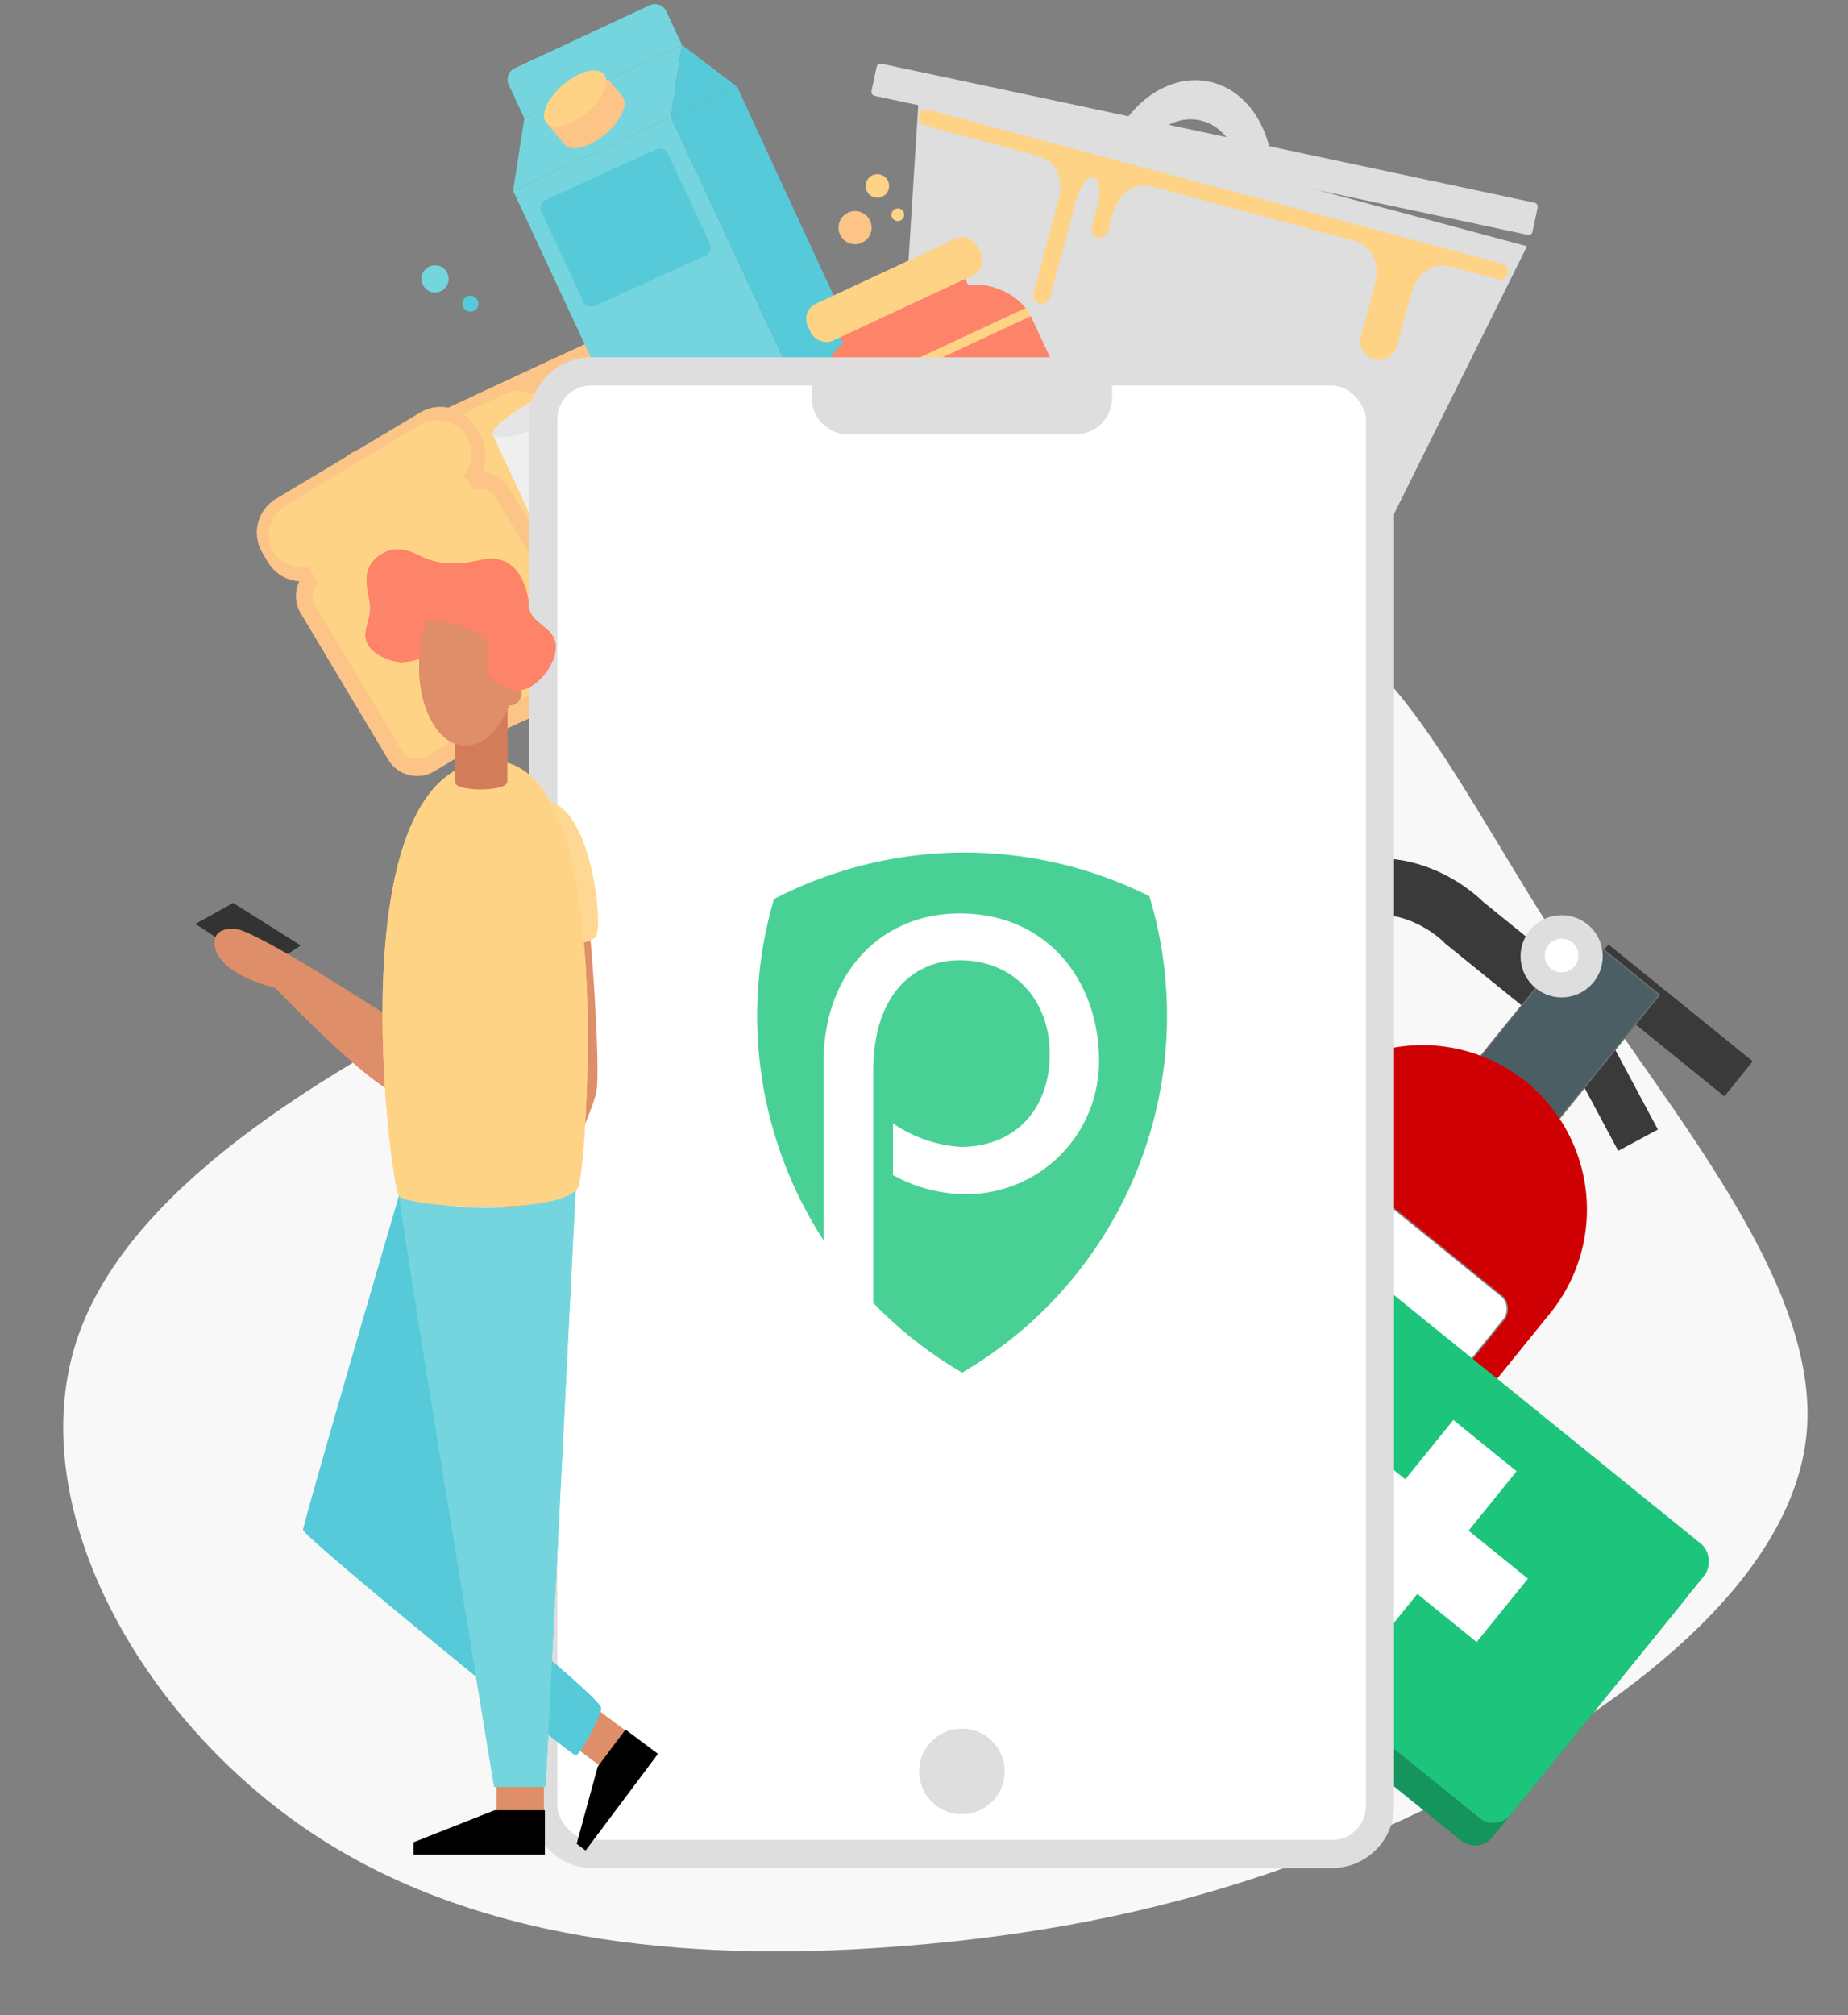 <svg xmlns="http://www.w3.org/2000/svg" width="1641.413" height="1789.337" viewBox="0 0 1641.413 1789.337">
  <rect x="0" y="0" width="1641.413" height="1789.337" fill="#808080" stroke="none"/>
  <g id="Gruppe_59" data-name="Gruppe 59" transform="translate(-6298.488 -9462.406)">
    <g id="blob-shape_1_" data-name="blob-shape (1)" transform="matrix(-0.087, -0.996, 0.996, -0.087, 6618.906, 11048.705)">
      <path id="Pfad_82" data-name="Pfad 82" d="M716.221,224.548c60.768,153.539,92.411,239.478,147.067,350.586,54.3,111.469,132.324,247.748,100.681,339.08-31.283,91.332-172.237,137.358-322.18,218.263s-309.595,197.047-439.4,174.754C72.221,1284.577-28.461,1123.847-92.465,965.274c-64-158.932-91.692-315.348-90.613-492.619.719-176.911,30.2-374.318,144.909-518.508C76.176-189.684,275.741-280.3,420.65-215.214,565.559-149.771,655.453,71.009,716.221,224.548Z" transform="translate(0 0)" fill="#f8f8f8"/>
    </g>
    <g id="Gruppe_57" data-name="Gruppe 57" transform="matrix(0.966, 0.259, -0.259, 0.966, 5929.44, 7544.682)">
      <g id="Gruppe_58" data-name="Gruppe 58" transform="translate(774.422 555.752)">
        <g id="protabo-food2" transform="translate(886.586 1060.711)">
          <path id="Pfad_54" data-name="Pfad 54" d="M685.485,83.247,559.772,705.731H252.713L127,83.247" transform="translate(-127 -83.247)" fill="#dedede"/>
        </g>
        <g id="Gruppe_1" data-name="Gruppe 1" transform="translate(843.379 1007.975) rotate(-3)">
          <rect id="Rechteck_66" data-name="Rechteck 66" width="600.163" height="29.175" rx="3.5" transform="translate(0 44.966)" fill="#dedede"/>
          <path id="Differenzmenge_1" data-name="Differenzmenge 1" d="M33.413,50.015H0a98.974,98.974,0,0,1,12.684-21.58A77.475,77.475,0,0,1,36.716,7.628a60.583,60.583,0,0,1,58.859,0,77.474,77.474,0,0,1,24.03,20.806A98.9,98.9,0,0,1,132.288,50.01l-35.7,0a48.86,48.86,0,0,0-12.414-9.741,39.469,39.469,0,0,0-38.346,0,48.847,48.847,0,0,0-12.412,9.741Z" transform="translate(225.601 0)" fill="#dedede"/>
        </g>
        <path id="Pfad_62" data-name="Pfad 62" d="M511.922,261.547h43a5.911,5.911,0,0,0,5.933-5.892v-2.515a5.913,5.913,0,0,0-5.933-5.892H25.933a5.962,5.962,0,0,0-4.2,1.725A5.869,5.869,0,0,0,20,253.139v2.515a5.91,5.91,0,0,0,5.933,5.892H130.072c25.135,0,28.944,24.111,28.944,32.434v85.984a7.59,7.59,0,1,0,15.177,0V293.977c0-35.759,19.458-35.759,19.458,0V310.04a7.6,7.6,0,0,0,2.18,5.435,7.481,7.481,0,0,0,10.817,0,7.612,7.612,0,0,0,2.18-5.435V293.977c0-8.394,3.825-32.43,28.944-32.43h183.1c25.119,0,28.927,24.111,28.927,32.434V341.6a16.595,16.595,0,1,0,33.179,0V293.977c0-8.394,3.809-32.43,28.944-32.43Z" transform="translate(873.562 834.18)" fill="#fed385"/>
      </g>
    </g>
    <g id="Gruppe_55" data-name="Gruppe 55" transform="translate(13155.778 2926.328) rotate(39)">
      <g id="Gruppe_40" data-name="Gruppe 40" transform="translate(121 9145)">
        <path id="Pfad_75" data-name="Pfad 75" d="M2397.848,1500H2253.041v52.28l109.734,46.228" transform="translate(-1931.785 -1477.448)" fill="none" stroke="#3a3a3a" stroke-width="40"/>
        <path id="Pfad_74" data-name="Pfad 74" d="M2088.567,1578.395H1958.213s-75.437-10.013-108.746,60.032-24.492,220.15-24.492,220.15v283.6" transform="translate(-1768.264 -1510.227)" fill="none" stroke="#3a3a3a" stroke-width="50"/>
        <g id="Rechteck_81" data-name="Rechteck 81" transform="translate(275 8.389)" fill="#4b5e63" stroke="#707070" stroke-width="1">
          <rect width="90" height="171" stroke="none"/>
          <rect x="0.5" y="0.5" width="89" height="170" fill="none"/>
        </g>
        <path id="Vereinigungsmenge_1" data-name="Vereinigungsmenge 1" d="M0,560V144.177H.012a146,146,0,0,1,291.977,0H292V560Z" transform="translate(175 143.389)" fill="#cf0003"/>
        <path id="Pfad_76" data-name="Pfad 76" d="M18.209,0H92.861l23.5,166.5H0Z" transform="translate(0 465.715)" fill="#4b5e63"/>
        <circle id="Ellipse_60" data-name="Ellipse 60" cx="36.5" cy="36.5" r="36.5" transform="translate(239 0.389)" fill="#dedede"/>
        <circle id="Ellipse_61" data-name="Ellipse 61" cx="15" cy="15" r="15" transform="translate(260 21.389)" fill="#fff"/>
        <g id="Rechteck_82" data-name="Rechteck 82" transform="translate(205 304.389)" fill="#fff" stroke="#707070" stroke-width="1">
          <rect width="234" height="141" rx="15" stroke="none"/>
          <rect x="0.5" y="0.5" width="233" height="140" rx="14.5" fill="none"/>
        </g>
      </g>
      <g id="Gruppe_39" data-name="Gruppe 39" transform="translate(392.38 9509.53)">
        <g id="Gruppe_37" data-name="Gruppe 37" transform="translate(0 0)">
          <rect id="Rechteck_86" data-name="Rechteck 86" width="449" height="313" rx="20" transform="translate(-0.38 25.858)" fill="#16945d"/>
          <rect id="Rechteck_85" data-name="Rechteck 85" width="449" height="313" rx="20" transform="translate(-0.38 -0.142)" fill="#1cc57b"/>
          <path id="Vereinigungsmenge_2" data-name="Vereinigungsmenge 2" d="M67.826,208V140.174H0V67.826H67.826V0h72.348V67.826H208v72.348H140.174V208Z" transform="translate(120.62 52.858)" fill="#fff"/>
        </g>
      </g>
    </g>
    <g id="Gruppe_54" data-name="Gruppe 54" transform="translate(668 73)">
      <g id="Layer_2" data-name="Layer 2" transform="translate(5713.019 9557.954) rotate(-25)">
        <path id="Pfad_26" data-name="Pfad 26" d="M504.011,369.831l.066-9.909a35.006,35.006,0,0,0-34.695-35.11l-149.536-.943a35.006,35.006,0,0,0-35.11,34.695l-.057,9.9a34.883,34.883,0,0,0,14.99,28.831,29.915,29.915,0,0,0-13.68,24.956l-.943,151.337a29.934,29.934,0,0,0,29.764,30.169l156.174.943a29.934,29.934,0,0,0,30.122-29.764l.943-151.328a29.905,29.905,0,0,0-13.378-25.135A34.884,34.884,0,0,0,504.011,369.831Z" transform="translate(-16.284 -15.067)" fill="#fcc486"/>
        <rect id="Rechteck_3" data-name="Rechteck 3" width="187.182" height="181.186" rx="15.01" transform="translate(284.207 392.411) rotate(0.35)" fill="#fcc486"/>
        <rect id="Rechteck_4" data-name="Rechteck 4" width="200.278" height="59.943" rx="29.971" transform="translate(277.486 318.119) rotate(0.35)" fill="#fcc486"/>
        <rect id="Rechteck_5" data-name="Rechteck 5" width="161.02" height="38.466" rx="16.31" transform="translate(296.818 366.668) rotate(0.35)" fill="#fcc486"/>
        <path id="Pfad_27" data-name="Pfad 27" d="M488.791,369.831l.057-9.909a35,35,0,0,0-34.685-35.11l-149.546-.943a35.015,35.015,0,0,0-35.11,34.695l-.057,9.9a34.883,34.883,0,0,0,14.99,28.831,29.934,29.934,0,0,0-13.68,24.956l-.943,151.337a29.943,29.943,0,0,0,29.764,30.169l156.174.943a29.933,29.933,0,0,0,30.169-29.764l.943-151.328a29.906,29.906,0,0,0-13.425-25.135,34.94,34.94,0,0,0,15.349-28.642Z" transform="translate(-15.412 -15.067)" fill="#fcc486"/>
        <rect id="Rechteck_6" data-name="Rechteck 6" width="187.182" height="181.186" rx="15.01" transform="translate(269.848 392.408) rotate(0.35)" fill="#fcc486"/>
        <rect id="Rechteck_7" data-name="Rechteck 7" width="200.278" height="59.943" rx="29.971" transform="translate(263.137 318.116) rotate(0.35)" fill="#fcc486"/>
        <rect id="Rechteck_8" data-name="Rechteck 8" width="161.02" height="38.466" rx="16.31" transform="translate(282.469 366.665) rotate(0.35)" fill="#fcc486"/>
        <path id="Pfad_28" data-name="Pfad 28" d="M474.459,369.831l.057-9.909a35.006,35.006,0,0,0-34.723-35.11l-149.536-.943a35.006,35.006,0,0,0-35.11,34.695l-.057,9.9a34.883,34.883,0,0,0,15,28.868,29.934,29.934,0,0,0-13.68,24.956l-.943,151.337a29.943,29.943,0,0,0,29.764,30.169l156.174.943a29.934,29.934,0,0,0,30.122-29.764l.943-151.328a29.905,29.905,0,0,0-13.359-25.173,34.94,34.94,0,0,0,15.349-28.642Z" transform="translate(-14.591 -15.067)" fill="#fcc486"/>
        <rect id="Rechteck_9" data-name="Rechteck 9" width="187.182" height="181.186" rx="15.01" transform="translate(256.338 392.41) rotate(0.35)" fill="#fcc486"/>
        <rect id="Rechteck_10" data-name="Rechteck 10" width="200.278" height="59.943" rx="29.971" transform="translate(249.627 318.118) rotate(0.35)" fill="#fcc486"/>
        <rect id="Rechteck_11" data-name="Rechteck 11" width="161.02" height="38.466" rx="16.31" transform="translate(268.95 366.667) rotate(0.35)" fill="#fcc486"/>
        <path id="Pfad_29" data-name="Pfad 29" d="M462.811,369.831l.066-9.909a35.006,35.006,0,0,0-34.695-35.11l-149.536-.943a35.006,35.006,0,0,0-35.11,34.695l-.066,9.9a34.94,34.94,0,0,0,15,28.831,29.915,29.915,0,0,0-13.68,24.956l-.943,151.337a29.934,29.934,0,0,0,29.764,30.169l156.174.943a29.934,29.934,0,0,0,30.122-29.764l.943-151.328a29.905,29.905,0,0,0-13.378-25.135A34.883,34.883,0,0,0,462.811,369.831Z" transform="translate(-13.926 -15.067)" fill="#fcc486"/>
        <rect id="Rechteck_12" data-name="Rechteck 12" width="187.182" height="181.186" rx="15.01" transform="translate(245.364 392.409) rotate(0.35)" fill="#fcc486"/>
        <rect id="Rechteck_13" data-name="Rechteck 13" width="200.278" height="59.943" rx="29.971" transform="translate(238.644 318.117) rotate(0.35)" fill="#fcc486"/>
        <rect id="Rechteck_14" data-name="Rechteck 14" width="161.02" height="38.466" rx="16.31" transform="translate(257.976 366.666) rotate(0.35)" fill="#fcc486"/>
        <path id="Pfad_30" data-name="Pfad 30" d="M449.383,369.831l.057-9.909a35,35,0,0,0-34.648-35.11l-149.536-.943a35.015,35.015,0,0,0-35.119,34.695l-.057,9.9a34.883,34.883,0,0,0,14.99,28.831,29.934,29.934,0,0,0-13.68,24.956l-.943,151.337a29.943,29.943,0,0,0,29.773,30.169l156.164.943a29.943,29.943,0,0,0,30.169-29.764l.943-151.328a29.924,29.924,0,0,0-13.454-25.135A34.949,34.949,0,0,0,449.383,369.831Z" transform="translate(-13.16 -15.067)" fill="#fcc486"/>
        <rect id="Rechteck_15" data-name="Rechteck 15" width="187.182" height="181.186" rx="15.01" transform="translate(232.693 392.407) rotate(0.35)" fill="#fcc486"/>
        <rect id="Rechteck_16" data-name="Rechteck 16" width="200.278" height="59.943" rx="29.971" transform="translate(225.982 318.115) rotate(0.35)" fill="#fcc486"/>
        <rect id="Rechteck_17" data-name="Rechteck 17" width="161.02" height="38.466" rx="16.31" transform="translate(245.315 366.664) rotate(0.35)" fill="#fcc486"/>
        <path id="Pfad_31" data-name="Pfad 31" d="M436.841,369.831l.057-9.909a35,35,0,0,0-34.685-35.11l-149.536-.943a35.025,35.025,0,0,0-35.119,34.695l-.057,9.9a34.883,34.883,0,0,0,14.99,28.831,29.934,29.934,0,0,0-13.68,24.956l-.943,151.337a29.934,29.934,0,0,0,29.764,30.169L403.8,604.7a29.943,29.943,0,0,0,30.169-29.764l.943-151.328A29.953,29.953,0,0,0,421.5,398.473a34.95,34.95,0,0,0,15.339-28.642Z" transform="translate(-12.441 -15.067)" fill="#fcc486"/>
        <rect id="Rechteck_18" data-name="Rechteck 18" width="187.182" height="181.186" rx="15.01" transform="translate(220.871 392.41) rotate(0.35)" fill="#fcc486"/>
        <rect id="Rechteck_19" data-name="Rechteck 19" width="200.278" height="59.943" rx="29.971" transform="translate(214.16 318.109) rotate(0.35)" fill="#fcc486"/>
        <rect id="Rechteck_20" data-name="Rechteck 20" width="161.02" height="38.466" rx="16.31" transform="translate(233.492 366.667) rotate(0.35)" fill="#fcc486"/>
        <path id="Pfad_32" data-name="Pfad 32" d="M427.111,369.831l.066-9.909a35.006,35.006,0,0,0-34.695-35.11l-149.536-.943a35.006,35.006,0,0,0-35.11,34.695l-.057,9.9a34.883,34.883,0,0,0,14.99,28.831,29.934,29.934,0,0,0-13.68,24.956l-.943,151.337a29.943,29.943,0,0,0,29.764,30.169l156.174.943a29.934,29.934,0,0,0,30.122-29.764l.943-151.328a29.906,29.906,0,0,0-13.378-25.135A34.883,34.883,0,0,0,427.111,369.831Z" transform="translate(-11.885 -15.067)" fill="#fcc486"/>
        <rect id="Rechteck_21" data-name="Rechteck 21" width="187.182" height="181.186" rx="15.01" transform="translate(211.707 392.411) rotate(0.35)" fill="#fcc486"/>
        <rect id="Rechteck_22" data-name="Rechteck 22" width="200.278" height="59.943" rx="29.971" transform="translate(204.996 318.11) rotate(0.35)" fill="#fcc486"/>
        <rect id="Rechteck_23" data-name="Rechteck 23" width="161.02" height="38.466" rx="16.31" transform="translate(224.319 366.668) rotate(0.35)" fill="#fcc486"/>
        <path id="Pfad_33" data-name="Pfad 33" d="M412.811,369.831l.066-9.909a35.006,35.006,0,0,0-34.695-35.11l-149.536-.943a35.006,35.006,0,0,0-35.11,34.695l-.057,9.9a34.883,34.883,0,0,0,14.99,28.831,29.934,29.934,0,0,0-13.68,24.956l-.943,151.337a29.943,29.943,0,0,0,29.764,30.169l156.174.943a29.934,29.934,0,0,0,30.122-29.764l.943-151.328a29.905,29.905,0,0,0-13.378-25.135A34.883,34.883,0,0,0,412.811,369.831Z" transform="translate(-11.066 -15.067)" fill="#fcc486"/>
        <rect id="Rechteck_24" data-name="Rechteck 24" width="187.182" height="181.186" rx="15.01" transform="translate(198.226 392.404) rotate(0.35)" fill="#fcc486"/>
        <rect id="Rechteck_25" data-name="Rechteck 25" width="200.278" height="59.943" rx="29.971" transform="translate(191.514 318.112) rotate(0.35)" fill="#fcc486"/>
        <rect id="Rechteck_26" data-name="Rechteck 26" width="161.02" height="38.466" rx="16.31" transform="translate(210.837 366.661) rotate(0.35)" fill="#fcc486"/>
        <path id="Pfad_34" data-name="Pfad 34" d="M400.233,369.831l.057-9.909a35,35,0,0,0-34.685-35.11l-149.536-.943A35.006,35.006,0,0,0,181,358.6l-.066,9.9a34.94,34.94,0,0,0,15,28.831,29.886,29.886,0,0,0-13.68,24.956l-.943,151.337a29.934,29.934,0,0,0,29.764,30.169l156.164.943A29.943,29.943,0,0,0,397.4,574.974l.943-151.328a29.953,29.953,0,0,0-13.454-25.173A34.883,34.883,0,0,0,400.233,369.831Z" transform="translate(-10.349 -15.067)" fill="#fcc486"/>
        <rect id="Rechteck_27" data-name="Rechteck 27" width="187.182" height="181.186" rx="15.01" transform="translate(186.366 392.407) rotate(0.35)" fill="#fcc486"/>
        <rect id="Rechteck_28" data-name="Rechteck 28" width="200.278" height="59.943" rx="29.971" transform="translate(179.645 318.115) rotate(0.35)" fill="#fcc486"/>
        <rect id="Rechteck_29" data-name="Rechteck 29" width="161.02" height="38.466" rx="16.31" transform="translate(198.977 366.664) rotate(0.35)" fill="#fcc486"/>
        <path id="Pfad_35" data-name="Pfad 35" d="M387.691,369.831l.057-9.909a35,35,0,0,0-34.685-35.11l-149.546-.943a35.015,35.015,0,0,0-35.11,34.695l-.057,9.9a34.883,34.883,0,0,0,14.99,28.831,29.934,29.934,0,0,0-13.68,24.956l-.943,151.337a29.943,29.943,0,0,0,29.764,30.169l156.174.943a29.933,29.933,0,0,0,30.169-29.764l.943-151.328a29.905,29.905,0,0,0-13.454-25.135A34.94,34.94,0,0,0,387.691,369.831Z" transform="translate(-9.629 -15.067)" fill="#fcc486"/>
        <rect id="Rechteck_30" data-name="Rechteck 30" width="187.182" height="181.186" rx="15.01" transform="translate(174.505 392.41) rotate(0.35)" fill="#fcc486"/>
        <rect id="Rechteck_31" data-name="Rechteck 31" width="200.278" height="59.943" rx="29.971" transform="translate(167.794 318.109) rotate(0.35)" fill="#fcc486"/>
        <rect id="Rechteck_32" data-name="Rechteck 32" width="161.02" height="38.466" rx="16.31" transform="translate(187.127 366.657) rotate(0.35)" fill="#fcc486"/>
        <path id="Pfad_36" data-name="Pfad 36" d="M380.224,369.831l.057-9.909a35,35,0,0,0-34.685-35.11l-149.536-.943A35.006,35.006,0,0,0,161,358.6l-.066,9.9a34.94,34.94,0,0,0,15,28.831,29.886,29.886,0,0,0-13.68,24.956l-.943,151.337a29.934,29.934,0,0,0,29.764,30.169l156.164.943A29.943,29.943,0,0,0,377.4,574.974l.943-151.328a29.953,29.953,0,0,0-13.463-25.173A34.883,34.883,0,0,0,380.224,369.831Z" transform="translate(-9.204 -15.067)" fill="#fcc486"/>
        <rect id="Rechteck_33" data-name="Rechteck 33" width="187.182" height="181.186" rx="15.01" transform="translate(167.501 392.405) rotate(0.35)" fill="#fcc486"/>
        <rect id="Rechteck_34" data-name="Rechteck 34" width="200.278" height="59.943" rx="29.971" transform="translate(160.78 318.113) rotate(0.35)" fill="#fcc486"/>
        <rect id="Rechteck_35" data-name="Rechteck 35" width="161.02" height="38.466" rx="16.31" transform="translate(180.112 366.662) rotate(0.35)" fill="#fcc486"/>
        <path id="Pfad_37" data-name="Pfad 37" d="M368.211,369.831l.057-9.909a35,35,0,0,0-34.685-35.11l-149.536-.943a35.025,35.025,0,0,0-35.119,34.695l-.057,9.9a34.883,34.883,0,0,0,14.99,28.831,29.934,29.934,0,0,0-13.68,24.956l-.943,151.337A29.934,29.934,0,0,0,179,603.757l156.164.943a29.943,29.943,0,0,0,30.169-29.764l.943-151.328a29.953,29.953,0,0,0-13.406-25.135A34.95,34.95,0,0,0,368.211,369.831Z" transform="translate(-8.514 -15.067)" fill="#fcc486"/>
        <rect id="Rechteck_36" data-name="Rechteck 36" width="187.182" height="181.186" rx="15.01" transform="translate(156.168 392.401) rotate(0.35)" fill="#fcc486"/>
        <rect id="Rechteck_37" data-name="Rechteck 37" width="200.278" height="59.943" rx="29.971" transform="translate(149.457 318.11) rotate(0.35)" fill="#fcc486"/>
        <rect id="Rechteck_38" data-name="Rechteck 38" width="161.02" height="38.466" rx="16.31" transform="translate(168.79 366.658) rotate(0.35)" fill="#fcc486"/>
        <path id="Pfad_38" data-name="Pfad 38" d="M357.2,369.831l.057-9.909a35,35,0,0,0-34.685-35.11l-149.546-.943a35.015,35.015,0,0,0-35.11,34.695l-.057,9.9a34.883,34.883,0,0,0,14.99,28.831,29.934,29.934,0,0,0-13.68,24.956l-.943,151.337A29.943,29.943,0,0,0,168,603.757l156.164.943a29.943,29.943,0,0,0,30.169-29.764l.943-151.328a29.924,29.924,0,0,0-13.416-25.135A34.949,34.949,0,0,0,357.2,369.831Z" transform="translate(-7.885 -15.067)" fill="#fcc486"/>
        <rect id="Rechteck_39" data-name="Rechteck 39" width="187.182" height="181.186" rx="15.01" transform="translate(145.789 392.404) rotate(0.35)" fill="#fcc486"/>
        <rect id="Rechteck_40" data-name="Rechteck 40" width="200.278" height="59.943" rx="29.971" transform="translate(139.077 318.112) rotate(0.35)" fill="#fcc486"/>
        <rect id="Rechteck_41" data-name="Rechteck 41" width="161.02" height="38.466" rx="16.31" transform="translate(158.41 366.661) rotate(0.35)" fill="#fcc486"/>
        <path id="Pfad_39" data-name="Pfad 39" d="M346.459,369.831l.057-9.909a35.006,35.006,0,0,0-34.723-35.11l-149.536-.943a35.006,35.006,0,0,0-35.11,34.695l-.057,9.9a34.883,34.883,0,0,0,15,28.868,29.934,29.934,0,0,0-13.68,24.956l-.943,151.337a29.943,29.943,0,0,0,29.764,30.169l156.174.943a29.934,29.934,0,0,0,30.122-29.764l.943-151.328a29.906,29.906,0,0,0-13.359-25.173,34.94,34.94,0,0,0,15.349-28.642Z" transform="translate(-7.269 -15.067)" fill="#fcc486"/>
        <rect id="Rechteck_42" data-name="Rechteck 42" width="187.182" height="181.186" rx="15.01" transform="translate(135.663 392.399) rotate(0.35)" fill="#fcc486"/>
        <rect id="Rechteck_43" data-name="Rechteck 43" width="200.278" height="59.943" rx="29.971" transform="translate(128.952 318.107) rotate(0.35)" fill="#fcc486"/>
        <rect id="Rechteck_44" data-name="Rechteck 44" width="161.02" height="38.466" rx="16.31" transform="translate(148.275 366.656) rotate(0.35)" fill="#fcc486"/>
        <path id="Pfad_40" data-name="Pfad 40" d="M328.221,369.831l.057-9.909a35,35,0,0,0-34.685-35.11l-149.536-.943a35.025,35.025,0,0,0-35.119,34.695l-.057,9.9a34.883,34.883,0,0,0,14.99,28.831,29.934,29.934,0,0,0-13.68,24.956l-.943,151.337a29.934,29.934,0,0,0,29.764,30.169l156.164.943a29.943,29.943,0,0,0,30.169-29.764l.943-151.328a29.953,29.953,0,0,0-13.407-25.135A34.949,34.949,0,0,0,328.221,369.831Z" transform="translate(-6.227 -15.067)" fill="#fcc486"/>
        <rect id="Rechteck_45" data-name="Rechteck 45" width="187.182" height="181.186" rx="15.01" transform="translate(118.467 392.397) rotate(0.35)" fill="#fcc486"/>
        <rect id="Rechteck_46" data-name="Rechteck 46" width="200.278" height="59.943" rx="29.971" transform="translate(111.746 318.105) rotate(0.35)" fill="#fcc486"/>
        <rect id="Rechteck_47" data-name="Rechteck 47" width="161.02" height="38.466" rx="16.31" transform="translate(131.088 366.654) rotate(0.35)" fill="#fcc486"/>
        <path id="Pfad_41" data-name="Pfad 41" d="M320.481,369.831l.066-9.909a35.006,35.006,0,0,0-34.695-35.11l-149.536-.943a35.006,35.006,0,0,0-35.11,34.695l-.066,9.9a34.94,34.94,0,0,0,15,28.831,29.915,29.915,0,0,0-13.68,24.956l-.943,151.337a29.934,29.934,0,0,0,29.764,30.169l156.174.943a29.934,29.934,0,0,0,30.122-29.764l.943-151.328a29.905,29.905,0,0,0-13.378-25.135,34.883,34.883,0,0,0,15.339-28.642Z" transform="translate(-5.784 -15.067)" fill="#fcc486"/>
        <rect id="Rechteck_48" data-name="Rechteck 48" width="187.182" height="181.186" rx="15.01" transform="translate(111.179 392.4) rotate(0.35)" fill="#fcc486"/>
        <rect id="Rechteck_49" data-name="Rechteck 49" width="200.278" height="59.943" rx="29.971" transform="translate(104.449 318.108) rotate(0.35)" fill="#fcc486"/>
        <rect id="Rechteck_50" data-name="Rechteck 50" width="161.02" height="38.466" rx="16.31" transform="translate(123.791 366.657) rotate(0.35)" fill="#fcc486"/>
        <path id="Pfad_42" data-name="Pfad 42" d="M310.761,369.831l.057-9.909a35,35,0,0,0-34.685-35.11L126.6,323.87a35.025,35.025,0,0,0-35.119,34.695l-.057,9.9a34.883,34.883,0,0,0,14.99,28.831A29.934,29.934,0,0,0,92.73,422.25l-.943,151.337a29.943,29.943,0,0,0,29.773,30.169l156.164.943a29.943,29.943,0,0,0,30.169-29.764l.943-151.328a29.952,29.952,0,0,0-13.416-25.135A34.949,34.949,0,0,0,310.761,369.831Z" transform="translate(-5.228 -15.067)" fill="#fcc486"/>
        <rect id="Rechteck_51" data-name="Rechteck 51" width="187.182" height="181.186" rx="15.01" transform="translate(102.006 392.4) rotate(0.35)" fill="#fcc486"/>
        <rect id="Rechteck_52" data-name="Rechteck 52" width="200.278" height="59.943" rx="29.971" transform="translate(95.285 318.109) rotate(0.35)" fill="#fcc486"/>
        <rect id="Rechteck_53" data-name="Rechteck 53" width="161.02" height="38.466" rx="16.31" transform="translate(114.627 366.658) rotate(0.35)" fill="#fcc486"/>
        <path id="Pfad_43" data-name="Pfad 43" d="M301.031,369.831l.066-9.909a35.006,35.006,0,0,0-34.695-35.11l-149.536-.943a35.006,35.006,0,0,0-35.11,34.695l-.057,9.9a34.883,34.883,0,0,0,14.99,28.831A29.934,29.934,0,0,0,83.01,422.25l-.943,151.337a29.934,29.934,0,0,0,29.764,30.169l156.174.943a29.934,29.934,0,0,0,30.169-29.764l.943-151.328a29.906,29.906,0,0,0-13.425-25.135A34.883,34.883,0,0,0,301.031,369.831Z" transform="translate(-4.672 -15.067)" fill="#fcc486"/>
        <rect id="Rechteck_54" data-name="Rechteck 54" width="187.182" height="181.186" rx="15.01" transform="translate(92.842 392.401) rotate(0.35)" fill="#fed385"/>
        <rect id="Rechteck_55" data-name="Rechteck 55" width="200.278" height="59.943" rx="29.971" transform="translate(86.112 318.1) rotate(0.35)" fill="#fed385"/>
        <rect id="Rechteck_56" data-name="Rechteck 56" width="161.02" height="38.466" rx="16.31" transform="translate(105.454 366.658) rotate(0.35)" fill="#fed385"/>
        <path id="Pfad_44" data-name="Pfad 44" d="M219.39,357.644l-1.018-9.852a35.006,35.006,0,0,0-38.3-31.112L31.321,332A35.006,35.006,0,0,0,.209,370.3l.99,9.843a34.949,34.949,0,0,0,18.036,27.039,29.905,29.905,0,0,0-10.88,26.295L23.883,584.008a29.943,29.943,0,0,0,32.856,26.719L212.083,594.7A29.943,29.943,0,0,0,238.8,561.843L223.274,411.307a29.915,29.915,0,0,0-16.027-23.523,34.931,34.931,0,0,0,12.143-30.141Z" transform="translate(0 -14.645)" fill="#fcc486"/>
        <rect id="Rechteck_57" data-name="Rechteck 57" width="187.182" height="181.186" rx="15.01" transform="translate(21.185 402.497) rotate(-5.89)" fill="#fed385"/>
        <rect id="Rechteck_58" data-name="Rechteck 58" width="200.278" height="59.943" rx="29.971" transform="translate(6.431 329.381) rotate(-5.89)" fill="#fed385"/>
        <rect id="Rechteck_59" data-name="Rechteck 59" width="161.02" height="38.466" rx="16.31" transform="translate(30.924 375.552) rotate(-5.89)" fill="#fed385"/>
        <path id="Pfad_45" data-name="Pfad 45" d="M513.018,161.169H358.4L394.613,107.1H549.061Z" transform="translate(-20.501 -2.666)" fill="#74d5de"/>
        <path id="Pfad_46" data-name="Pfad 46" d="M478.439,101.07l6.6,24.513h0c2.319,8.617-10.267,19.5-28.114,24.3s-34.186,1.706-36.5-6.911l-6.6-24.513" transform="translate(-23.671 -2.321)" fill="#fcc486"/>
        <path id="Pfad_47" data-name="Pfad 47" d="M477.023,104.434h74.236V71.672A11.163,11.163,0,0,0,540.086,60.5h-132.1A11.172,11.172,0,0,0,396.81,71.672v32.762h20.544" transform="translate(-22.698)" fill="#74d5de"/>
        <path id="Pfad_48" data-name="Pfad 48" d="M513.018,616.991,358.4,596.721V164.45H513.018Z" transform="translate(-20.501 -5.947)" fill="#74d5de"/>
        <path id="Pfad_49" data-name="Pfad 49" d="M585.841,580.7,522.4,616.991V164.45l64.723.471Z" transform="translate(-29.883 -5.947)" fill="#56cad8"/>
        <ellipse id="Ellipse_4" data-name="Ellipse 4" cx="33.46" cy="16.159" rx="33.46" ry="16.159" transform="translate(385.944 100.516) rotate(-15.06)" fill="#fed385"/>
        <path id="Pfad_50" data-name="Pfad 50" d="M558.443,107.1,522.4,161.169l64.723.471Z" transform="translate(-29.883 -2.666)" fill="#56cad8"/>
        <path id="Pfad_51" data-name="Pfad 51" d="M489.976,289.976,381.922,288.92a7.778,7.778,0,0,1-7.712-7.778V192.868a7.787,7.787,0,0,1,7.863-7.778l108.054,1.047a7.8,7.8,0,0,1,7.712,7.787v88.264a7.8,7.8,0,0,1-7.863,7.787Z" transform="translate(-21.405 -7.127)" fill="#56cad8"/>
        <rect id="Rechteck_60" data-name="Rechteck 60" width="122.28" height="31.414" transform="translate(546.511 394.136)" fill="#fd8369"/>
        <rect id="Rechteck_61" data-name="Rechteck 61" width="199.891" height="205.416" rx="50.9" transform="translate(507.696 403.705)" fill="#fd8369"/>
        <rect id="Rechteck_62" data-name="Rechteck 62" width="166.507" height="36.081" rx="14.61" transform="translate(524.393 363.071)" fill="#fed385"/>
        <line id="Linie_1" data-name="Linie 1" x2="199.9" transform="translate(507.696 561.133)" fill="none" stroke="#fed385" stroke-miterlimit="10" stroke-width="8.52"/>
        <line id="Linie_2" data-name="Linie 2" x2="199.9" transform="translate(507.696 449.468)" fill="none" stroke="#fed385" stroke-miterlimit="10" stroke-width="8.52"/>
        <circle id="Ellipse_5" data-name="Ellipse 5" cx="40.71" cy="40.71" r="40.71" transform="translate(566.932 465.703)" fill="#74d5de"/>
        <rect id="Rechteck_63" data-name="Rechteck 63" width="151.384" height="278.473" transform="translate(229.902 347.694)" fill="#efefef"/>
        <ellipse id="Ellipse_6" data-name="Ellipse 6" cx="75.687" cy="13.425" rx="75.687" ry="13.425" transform="translate(229.902 333.835)" fill="#e5e5e5"/>
        <path id="Pfad_52" data-name="Pfad 52" d="M368.353,431.416c-8.806,0-13.293-13.586-29.811-13.586-28.463,0-22.844,13.586-62.554,13.586h-3.394A12.454,12.454,0,0,0,260.13,443.87V617.532a12.464,12.464,0,0,0,12.464,12.454h95.759a12.454,12.454,0,0,0,12.454-12.454V443.87a12.445,12.445,0,0,0-12.454-12.454Z" transform="translate(-14.879 -20.442)" fill="#fd8369"/>
        <circle id="Ellipse_7" data-name="Ellipse 7" cx="14.708" cy="14.708" r="14.708" transform="translate(584.6 301.827)" fill="#fcc486"/>
        <circle id="Ellipse_8" data-name="Ellipse 8" cx="10.456" cy="10.456" r="10.456" transform="translate(622.481 280.916)" fill="#fed385"/>
        <circle id="Ellipse_9" data-name="Ellipse 9" cx="5.647" cy="5.647" r="5.647" transform="translate(632.937 316.525)" fill="#fed385"/>
        <circle id="Ellipse_10" data-name="Ellipse 10" cx="12.068" cy="12.068" r="12.068" transform="translate(229.902 188.069)" fill="#74d5de"/>
        <circle id="Ellipse_11" data-name="Ellipse 11" cx="7.118" cy="7.118" r="7.118" transform="translate(254.028 226.196)" fill="#56cad8"/>
      </g>
      <g id="Gruppe_16" data-name="Gruppe 16" transform="translate(5123.5 8229.819)">
        <g id="Layer_2-2" data-name="Layer 2" transform="translate(989.5 1489.388)">
          <g id="vector" transform="translate(0 0)">
            <rect id="Rechteck_84" data-name="Rechteck 84" width="743.164" height="1316.348" rx="42.45" fill="#fff" stroke="#dedede" stroke-miterlimit="10" stroke-width="25"/>
            <path id="Pfad_91" data-name="Pfad 91" d="M542.159,1.31a31,31,0,0,1,.158,3.34V24.415a32.593,32.593,0,0,1-32.592,32.612h-201.6A32.612,32.612,0,0,1,275.49,24.415V4.65a21.143,21.143,0,0,1,.138-2.965" transform="translate(-37.045 -1.124)" fill="#dedede"/>
            <circle id="Ellipse_62" data-name="Ellipse 62" cx="37.988" cy="37.988" r="37.988" transform="translate(333.889 1205.071)" fill="#dedede"/>
          </g>
        </g>
      </g>
      <g id="Gruppe_50" data-name="Gruppe 50" transform="translate(4858 -3255)">
        <rect id="Rechteck_106" data-name="Rechteck 106" width="38.695" height="34.523" transform="translate(1279.064 14192.656) rotate(-53.17)" fill="#de8e68"/>
        <rect id="Rechteck_107" data-name="Rechteck 107" width="42.127" height="27.441" transform="translate(1213.456 14227.448)" fill="#de8e68"/>
        <path id="Pfad_99" data-name="Pfad 99" d="M266.655,409.893c-.261,10.43,8.667,81.176,21.507,115.178C283.3,550.1,256.59,690.209,256.59,690.209l18.774,24.281s68.692-145.874,72.165-168.684-4.86-135.913-6.258-141.462S266.655,409.893,266.655,409.893Z" transform="translate(954.821 13067.129)" fill="#de8e68"/>
        <path id="Pfad_100" data-name="Pfad 100" d="M300.441,293.33c41.9-.918,53.683,110.422,46.622,120.31s-81.7,17.428-90.178,8.01S256.092,294.3,300.441,293.33Z" transform="translate(954.703 13062.423)" fill="#fed892"/>
        <circle id="Ellipse_65" data-name="Ellipse 65" cx="10.951" cy="10.951" r="10.951" transform="translate(1213.925 13249.022)" fill="#de8e68"/>
        <g id="Gruppe_49" data-name="Gruppe 49">
          <path id="Pfad_98" data-name="Pfad 98" d="M63.646,438.72,2.12,398.607l33.637-18.6,60.014,37.767Z" transform="translate(943.88 13066.149)" fill="#333"/>
          <g id="Gruppe_48" data-name="Gruppe 48">
            <path id="Pfad_94" data-name="Pfad 94" d="M179.049,629.41S93.93,920.093,93.93,925.986,331.5,1126.023,335.905,1126.023s22.685-35.462,22.685-41.626-56.551-52.817-56.551-52.817Z" transform="translate(947.827 13076.873)" fill="#56cad8"/>
            <path id="Pfad_95" data-name="Pfad 95" d="M305.946,1151.376,332.365,624.84c-12.412,8.907-76.327,27.118-156.825,4.766,5.59,46.226,84.483,524.628,84.483,524.628h45.662Z" transform="translate(951.336 13076.677)" fill="#74d5de"/>
            <path id="Pfad_96" data-name="Pfad 96" d="M177.764,482.474c-10.649-5.83-123.72-80.624-142.223-80.624s-16.98,10.91-16.98,14.206,2.274,25.095,54,38.528c4.558,5.58,80.1,82.136,102.662,91.262C175.47,521.763,177.764,482.474,177.764,482.474Z" transform="translate(944.585 13067.089)" fill="#de8e68"/>
            <path id="Pfad_97" data-name="Pfad 97" d="M259.51,259.11c-140.377,0-91.075,375.427-83.367,386.222S327.065,663.5,335.868,636.08C341.7,617.932,371.663,259.11,259.51,259.11Z" transform="translate(950.733 13060.951)" fill="#fed385"/>
            <path id="Pfad_101" data-name="Pfad 101" d="M269.773,206.54H223.12v73.3c0,9.387,46.653,8.834,46.653,0Z" transform="translate(953.382 13058.69)" fill="#d37c59"/>
            <ellipse id="Ellipse_64" data-name="Ellipse 64" cx="75.576" cy="43.962" rx="75.576" ry="43.962" transform="translate(1140.652 13303.965) rotate(-86.74)" fill="#de8e68"/>
            <path id="Pfad_102" data-name="Pfad 102" d="M147,155.139c0-7.3,4.172-15.645,4.172-23.989,0-7.3-3.129-15.645-3.129-26.075C148.043,87.344,165.774,79,175.161,79c17.731,0,21.9,12.516,50.064,12.516,16.688,0,23.989-4.172,33.376-4.172,29.2,0,33.376,36.5,33.376,40.677,0,17.731,23.989,18.774,23.989,37.548,0,17.731-18.774,38.591-33.376,38.591s-28.161-13.559-28.161-17.731c0-9.387,2.086-11.473,2.086-17.731,0-21.9-47.728-27.118-55.029-27.118A132.263,132.263,0,0,0,194.978,176c-2.086,1.043-9.387,3.129-16.688,3.129C173.075,179.128,147,172.87,147,155.139Z" transform="translate(950.109 13053.207)" fill="#fd8369"/>
            <path id="Pfad_103" data-name="Pfad 103" d="M304.582,1152.42H259.806l-71.946,28.422v10.816H304.582Z" transform="translate(951.866 13099.361)"/>
            <path id="Pfad_104" data-name="Pfad 104" d="M370.218,1083.69l-24.656,32.917-18.722,68.546,7.948,5.956,64.269-85.818Z" transform="translate(957.842 13096.405)"/>
            <path id="Pfad_192" data-name="Pfad 192" d="M179.049,629.41S93.93,920.093,93.93,925.986,331.5,1126.023,335.905,1126.023s22.685-35.462,22.685-41.626-56.551-52.817-56.551-52.817Z" transform="translate(947.827 13076.873)" fill="#56cad8"/>
            <path id="Pfad_193" data-name="Pfad 193" d="M305.946,1151.376,332.365,624.84c-12.412,8.907-76.327,27.118-156.825,4.766,5.59,46.226,84.483,524.628,84.483,524.628h45.662Z" transform="translate(951.336 13076.677)" fill="#74d5de"/>
            <path id="Pfad_194" data-name="Pfad 194" d="M259.51,259.11c-140.377,0-91.075,375.427-83.367,386.222S327.065,663.5,335.868,636.08C341.7,617.932,371.663,259.11,259.51,259.11Z" transform="translate(950.733 13060.951)" fill="#fed385"/>
            <path id="Pfad_195" data-name="Pfad 195" d="M269.773,206.54H223.12v73.3c0,9.387,46.653,8.834,46.653,0Z" transform="translate(953.382 13058.691)" fill="#d37c59"/>
            <ellipse id="Ellipse_85" data-name="Ellipse 85" cx="75.576" cy="43.962" rx="75.576" ry="43.962" transform="translate(1140.652 13303.965) rotate(-86.74)" fill="#de8e68"/>
            <path id="Pfad_196" data-name="Pfad 196" d="M147,155.139c0-7.3,4.172-15.645,4.172-23.989,0-7.3-3.129-15.645-3.129-26.075C148.043,87.344,165.774,79,175.161,79c17.731,0,21.9,12.516,50.064,12.516,16.688,0,23.989-4.172,33.376-4.172,29.2,0,33.376,36.5,33.376,40.677,0,17.731,23.989,18.774,23.989,37.548,0,17.731-18.774,38.591-33.376,38.591s-28.161-13.559-28.161-17.731c0-9.387,2.086-11.473,2.086-17.731,0-21.9-47.728-27.118-55.029-27.118A132.263,132.263,0,0,0,194.978,176c-2.086,1.043-9.387,3.129-16.688,3.129C173.075,179.128,147,172.87,147,155.139Z" transform="translate(950.109 13053.207)" fill="#fd8369"/>
          </g>
        </g>
      </g>
      <g id="Gruppe_1-2" data-name="Gruppe 1" transform="translate(6286 9658.372)">
        <path id="Pfad_6" data-name="Pfad 6" d="M164.951,131.338a366.867,366.867,0,0,0,167.076,420.48,366.869,366.869,0,0,0,166.314-423.04,366.963,366.963,0,0,0-333.387,2.558" transform="translate(-132.985 398.001)" fill="#1cc57b" fill-rule="evenodd" opacity="0.8"/>
        <path id="Pfad_2" data-name="Pfad 2" d="M7.92,364.269V144.209C7.92,65.322,58.707,12.43,128.784,12.43c77.871,0,123.737,59.833,123.737,130.764A117.812,117.812,0,0,1,137.242,261.63a133.981,133.981,0,0,1-67.711-16.924V198.8a118.912,118.912,0,0,0,60.32,20.906c47.486,0,78.877-32.928,78.877-82.353S175.8,53.979,128.919,53.979c-42.319,0-76.878,31.994-76.878,97.835V364.257Z" transform="translate(68.109 529.679)" fill="#fff"/>
      </g>
    </g>
  </g>
</svg>
